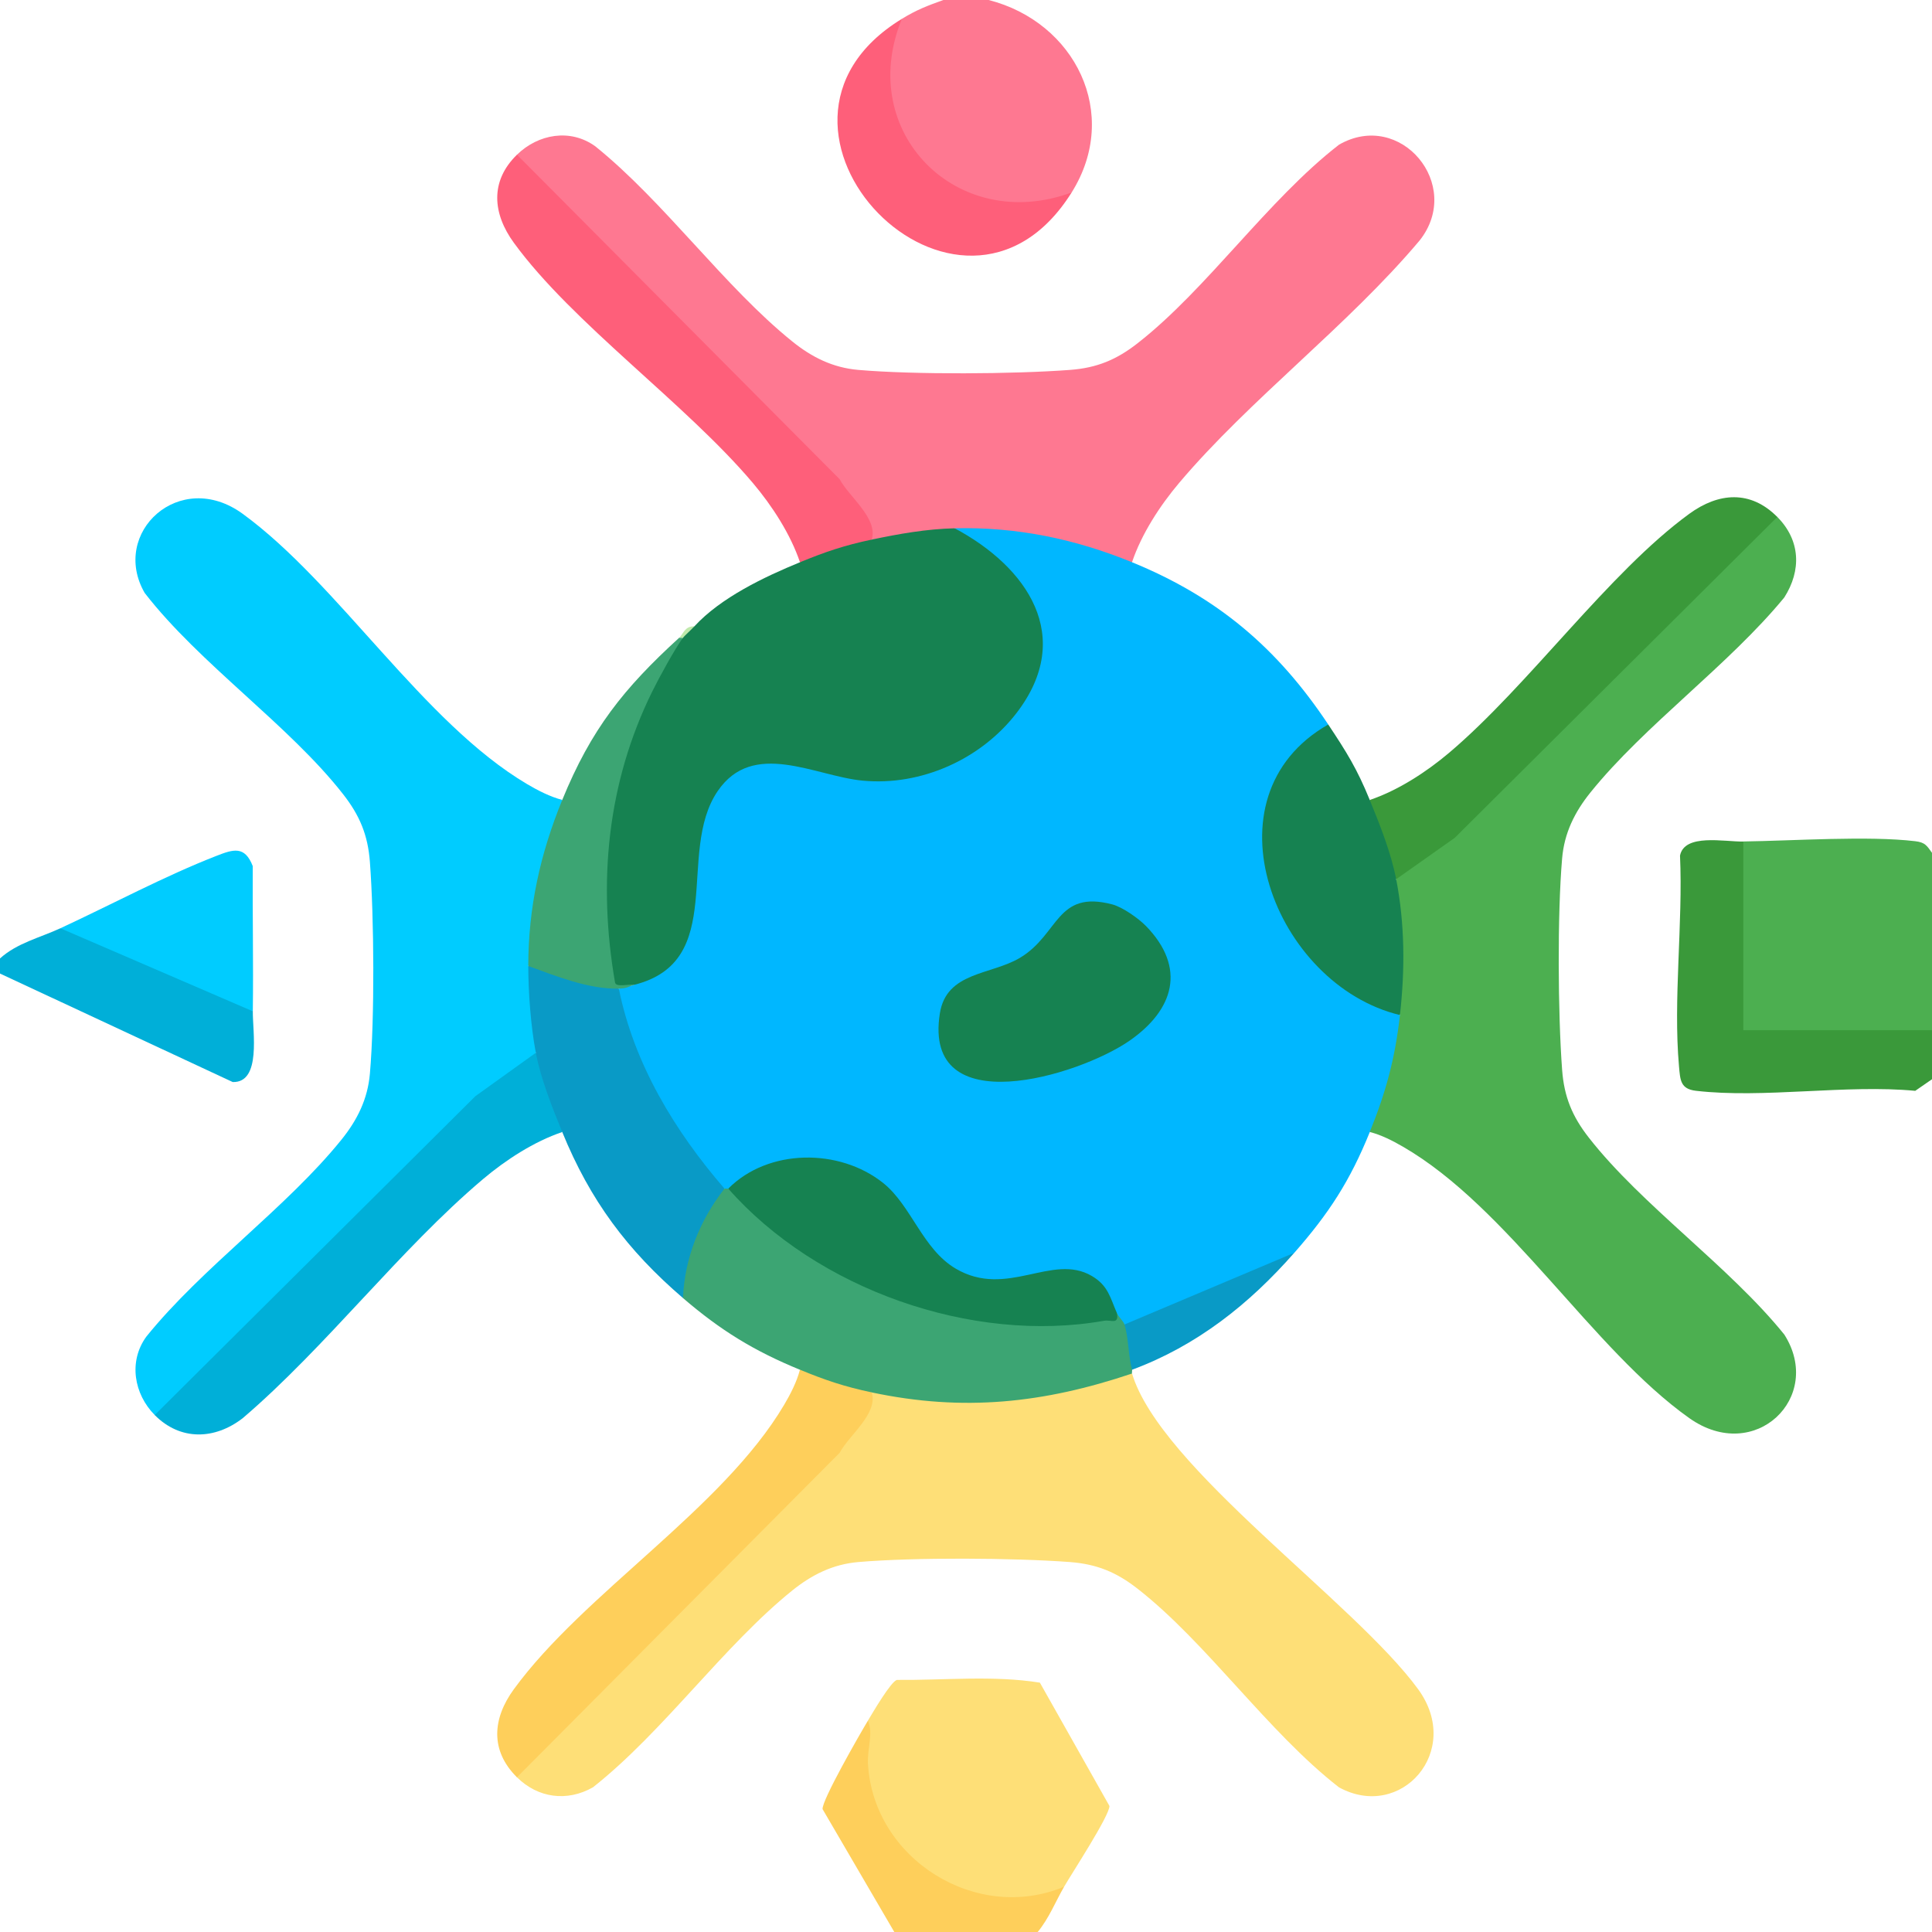<?xml version="1.0" encoding="UTF-8"?>
<svg id="Capa_1" data-name="Capa 1" xmlns="http://www.w3.org/2000/svg" viewBox="0 0 512 512">
  <defs>
    <style>
      .cls-1 {
        fill: #099ac6;
      }

      .cls-2 {
        fill: #4caf50;
      }

      .cls-3 {
        fill: #3a993a;
      }

      .cls-4 {
        fill: #0cf;
      }

      .cls-5 {
        fill: #fe5f7a;
      }

      .cls-6 {
        fill: #bfe9ab;
      }

      .cls-7 {
        fill: #00afd8;
      }

      .cls-8 {
        fill: #3ca573;
      }

      .cls-9 {
        fill: #fecf5b;
      }

      .cls-10 {
        fill: #fedf77;
      }

      .cls-11 {
        fill: #fe7891;
      }

      .cls-12 {
        fill: #00b7ff;
      }

      .cls-13 {
        fill: #168251;
      }
    </style>
  </defs>
  <g id="O0cx3x.tif">
    <g>
      <path class="cls-2" d="M512,226v47c-.09.79-.37,1.98-.92,2-6.13.25-48.18.97-50.03-.72-.62-.56-.86-1.41-1.06-2.19v-47.9s2.01-1.19,2.01-1.19c13.23-.18,33.11-1.56,45.56-.07,2.61.31,3.04,1.14,4.44,3.07Z"/>
      <path class="cls-11" d="M262,0c22.87,5.84,35.09,30.11,22,51-11.35,9.4-30.65,3.47-40.18-6.42s-14.49-28.68-4.82-39.58c3.96-2.42,6.69-3.45,11-5h12Z"/>
      <path class="cls-3" d="M462,223v50.01s50,0,50,0v13l-4.44,3.07c-18.35-1.74-40.22,2.08-58.12-.01-4.13-.48-4.16-2.84-4.49-6.51-1.57-17.67,1.08-37.89.27-55.82,1.19-5.91,11.7-3.65,16.78-3.72Z"/>
      <path class="cls-7" d="M16,246l4.42-.27c15.23,6.57,30.46,13.14,45.7,19.71l.88,2.56c-.07,5.36,2.32,18.99-5.33,18.75L0,258v-4c4.48-4.08,10.6-5.5,16-8Z"/>
      <path class="cls-9" d="M282,500c-2.31,4-4,8.37-7,12h-38l-19.01-32.56c-.23-2.32,9.96-20.04,12.01-23.44,1.06.17,1.9.65,2.49,1.51-4.9,27.25,20.44,49.97,46.98,41.32l2.54,1.16Z"/>
      <path class="cls-12" d="M300,149c22.68,9.27,38.53,22.75,52,43l-.85,2.85c-29.11,19.55-10.63,63.03,18.47,71.71l1.39,2.44c1.74,4.83,1.43,10.27-.93,16.32-.89,6.39-3.24,11.29-7.07,14.68-5.26,12.99-10.82,21.54-20,32-11.01,7.48-25.9,14.12-38.6,18.47-2.82,1.9-4.96,2.08-6.4.53-2.33.93-2.99-.07-2-3l-2.26-.2c-2.2-7.33-6.32-9.83-13.57-9.36-20.5,6.41-33.03.67-42.94-18.6-9.42-12.82-29.25-14.75-41.46-4.69l-2.77-.15c-.28.87-.62.86-1,0-.75-.1-1.49-.23-2.18-.49-7.28-2.72-29-42.79-26.75-50.45.21-.71.55-1.39.93-2.06l4-1,1.14-2.39c7.89-2.16,11.83-8.82,12.75-16.58l1.64-18.4c1.18-15.34,11.31-26.57,27.37-22.59,19.27,6.03,37.97,6.14,53.38-9.28,18.27-18.29,9.71-37.74-10.56-49.09l-.71-2.68c.66-.52,1.33-1,2.06-1.36,5.69-2.79,39.24,3.7,43.52,8.36.55.6,1,1.29,1.42,2Z"/>
      <path class="cls-4" d="M149,212l.42,4.41c-4.32,11.41-6.92,23.44-7.35,35.64l-2.07,3.94c2.16,2.9,3.01,6.89,2.56,11.97,1.25,4.52,1.06,8.19-.56,11.03l-.23,2.63-14.52,10.4-83.98,83.53-2.27-.56c-5.51-5.57-6.98-14.2-2.24-20.74,14.82-18.39,37.2-34.19,51.75-52.25,4.19-5.2,6.94-10.74,7.52-17.48,1.28-14.83,1.12-41.13,0-56.08-.53-7.13-2.69-12.33-7.07-17.93-14.38-18.41-37.99-34.49-52.62-53.38-9.19-15.96,9.31-33.11,25.97-20.97,25.49,18.58,47.82,55.32,75.37,71.63,2.82,1.67,6.13,3.37,9.31,4.19Z"/>
      <path class="cls-11" d="M300,149c-15.13-6.18-30.5-9.39-47-9-5.65,3.18-15.77,4.81-22,3-2.83-4.98-6.28-10.01-10.09-14.83l-84.46-84.89.55-2.28c5.65-5.5,14.13-7,20.74-2.24,18.39,14.82,34.19,37.2,52.25,51.75,5.2,4.19,10.74,6.94,17.48,7.52,14.83,1.28,41.13,1.12,56.08,0,7.13-.53,12.33-2.69,17.93-7.07,18.41-14.38,34.49-37.99,53.38-52.62,16.28-9.37,33.02,10.65,21.37,25.37-18.98,22.57-44.91,41.99-63.74,64.26-5.08,6.01-9.97,13.53-12.49,21.01Z"/>
      <path class="cls-10" d="M300,364c7.46,24.9,59.04,60.64,75.83,83.67,11.94,16.39-4.6,34.99-20.99,25.99-18.86-14.66-34.97-38.26-53.37-52.63-5.6-4.38-10.8-6.53-17.93-7.07-14.95-1.12-41.25-1.27-56.08,0-6.73.58-12.28,3.34-17.48,7.52-18.26,14.72-34.09,37.35-52.83,52.17-6.87,3.91-14.59,2.86-20.16-2.66l-.93-1.9,84.87-85.3c3.71-4.84,7.24-9.62,10.06-14.79l4.5-1.16c20,3.78,40.61,1.76,59.91-4.46l4.59.61Z"/>
      <path class="cls-2" d="M363,300c4.3-10.61,6.72-19.56,8-31-1.51-5.83-1.89-12.14-1.15-18.93-1.06-6.08-1.01-11.77.15-17.07l.52-2.81,13.75-9.71,84.46-84.04,2.28.56c6.11,6.17,6.45,14.11,1.84,21.34-14.82,18.02-36.97,33.81-51.35,51.65-4.19,5.2-6.94,10.74-7.52,17.48-1.28,14.83-1.12,41.13,0,56.08.53,7.13,2.69,12.33,7.07,17.93,14.04,17.98,37.16,34.05,51.81,52.19,10.57,16.58-7.79,34.46-25.16,22.16-25.65-18.15-48.02-55.88-76-72-2.66-1.53-5.67-3.08-8.67-3.83Z"/>
      <path class="cls-13" d="M253,140c19.23,10.26,31.94,28.68,16.42,48.92-9.43,12.28-25.32,19.43-40.79,17.96-12.68-1.2-29.05-11.03-38.45,2.79-11.09,16.3,2.76,45.15-22.17,51.33-1.3.32-6.01,1.02-6.55.08-3-5.2-2.81-26.18-2.36-33.23,1.28-20.23,7.39-44.65,21.91-58.85.24-1.51,1.69-2.47,3-3,6.99-7.62,18.51-13.11,28-17,2.44-4.67,14.33-8.5,19-6,7.19-1.52,14.6-2.83,22-3Z"/>
      <path class="cls-8" d="M193,315l3.7,1.08c25.56,26.93,65.75,37.59,99.3,31.92.42.96,1.74,2.16,2,3,3.58.52,4.51,9.91,2,12,.08.31-.09.69,0,1-23.43,7.88-44.67,10.16-69,5-4.67,2.5-16.56-1.33-19-6-12.2-5-21.04-10.44-31-19-4.06-8.8,2.99-20.35,7.86-28.14l3.14-.86h1Z"/>
      <path class="cls-10" d="M282,500c-23.25,9.71-50.5-7.29-51.98-32.52-.24-4.09,1.5-8.07-.02-11.48,1.33-2.21,6.05-10.31,7.69-10.81,12.53.12,25.64-1.25,37.89.73l18.43,32.67c.12,2.45-9.96,17.86-12.01,21.41Z"/>
      <path class="cls-5" d="M231,143c-7.24,1.53-12.2,3.21-19,6-2.52-7.48-7.41-15-12.49-21.01-17.84-21.1-47.76-42.28-63.34-63.66-5.59-7.68-6.41-16.28.83-23.33l85.51,85.99c2.44,4.62,10.3,10.44,8.49,16.01Z"/>
      <path class="cls-3" d="M471,137l-85.47,85.03-15.53,10.97c-3.28-3.73-6.59-12.52-7.83-17.73l.83-3.27c7.48-2.52,15-7.41,21.01-12.49,21.1-17.84,42.28-47.76,63.66-63.34,7.75-5.65,16.21-6.36,23.33.83Z"/>
      <path class="cls-9" d="M231,369c1.82,5.57-6.05,11.39-8.49,16.01l-85.51,85.99c-7.18-7.11-6.48-15.58-.83-23.33,18.58-25.49,55.32-47.82,71.63-75.37,1.67-2.82,3.37-6.13,4.19-9.31,6.8,2.79,11.76,4.47,19,6Z"/>
      <path class="cls-7" d="M149,300c-7.48,2.52-15,7.41-21.01,12.49-22.07,18.66-41.46,44.35-63.66,63.34-7.43,5.74-16.53,6.03-23.33-.83l84.99-84.51,16.01-11.49c2.49,2.05,4.05,5.17,4.67,9.37,2.38,4.23,3.15,8.11,2.33,11.63Z"/>
      <path class="cls-1" d="M164,262c4.01,19.95,14.86,37.81,28,53-6.49,8.29-10.58,18.35-11,29-14.77-12.69-24.62-25.91-32-44-2.69-6.59-5.66-14.02-7-21s-2-16.16-2-23l2.58-1.19c6.28,2.68,12.77,4.4,19.49,5.16l1.93,2.03Z"/>
      <path class="cls-13" d="M352,192c4.85,7.3,7.62,11.71,11,20,2.71,6.65,5.63,13.95,7,21,2.31,11.9,2.35,23.98,1,36-33.12-7.95-52.66-57.83-19-77Z"/>
      <path class="cls-8" d="M181,169c-2.21,3.01-6.43,10.76-8.18,14.32-11.92,24.19-14.42,50.57-9.83,77.04.24,1.4,3.78.34,5.01.64-1.4.35-1.57.95-4,1-8.12.15-16.5-3.28-24-6,0-15.5,3.19-29.79,9-44,7.65-18.72,16.25-29.53,31-43h1Z"/>
      <path class="cls-5" d="M239,5c-12.35,30.17,14.83,57.15,45,46-29.52,47.14-92.24-17.17-45-46Z"/>
      <path class="cls-4" d="M67,268l-51-22c13.43-6.22,27.63-13.84,41.32-19.17,4.48-1.75,7.53-2.78,9.66,2.69-.08,12.82.19,25.67.02,38.48Z"/>
      <path class="cls-1" d="M343,332c-11.94,13.61-25.83,24.64-43,31-1-3.71-.9-8.41-2-12l45-19Z"/>
      <path class="cls-6" d="M184,166c-.81.89-2.72,2.62-3,3h-1c1.09-.99,1.48-3.12,4-3Z"/>
      <path class="cls-13" d="M303.65,245.35c10.86,11.14,7.44,22.3-4.33,30.46-13.49,9.35-54.86,21.89-50.25-7.25,1.75-11.08,13.56-10.14,21.25-14.74,10.4-6.22,9.57-18.09,24.5-14.13,2.67.71,6.89,3.68,8.83,5.67Z"/>
      <path class="cls-13" d="M296,348c.57,3.16-1.57,1.69-3.43,2.02-35.07,6.19-76.16-8.42-99.57-35.02,10.61-10.68,29.44-10.74,41.02-1.52,7.5,5.97,10.45,17.55,19.27,22.73,13.58,7.98,25.52-4.25,36.06,1.94,4.36,2.56,4.87,5.8,6.65,9.85Z"/>
    </g>
  </g>
</svg>